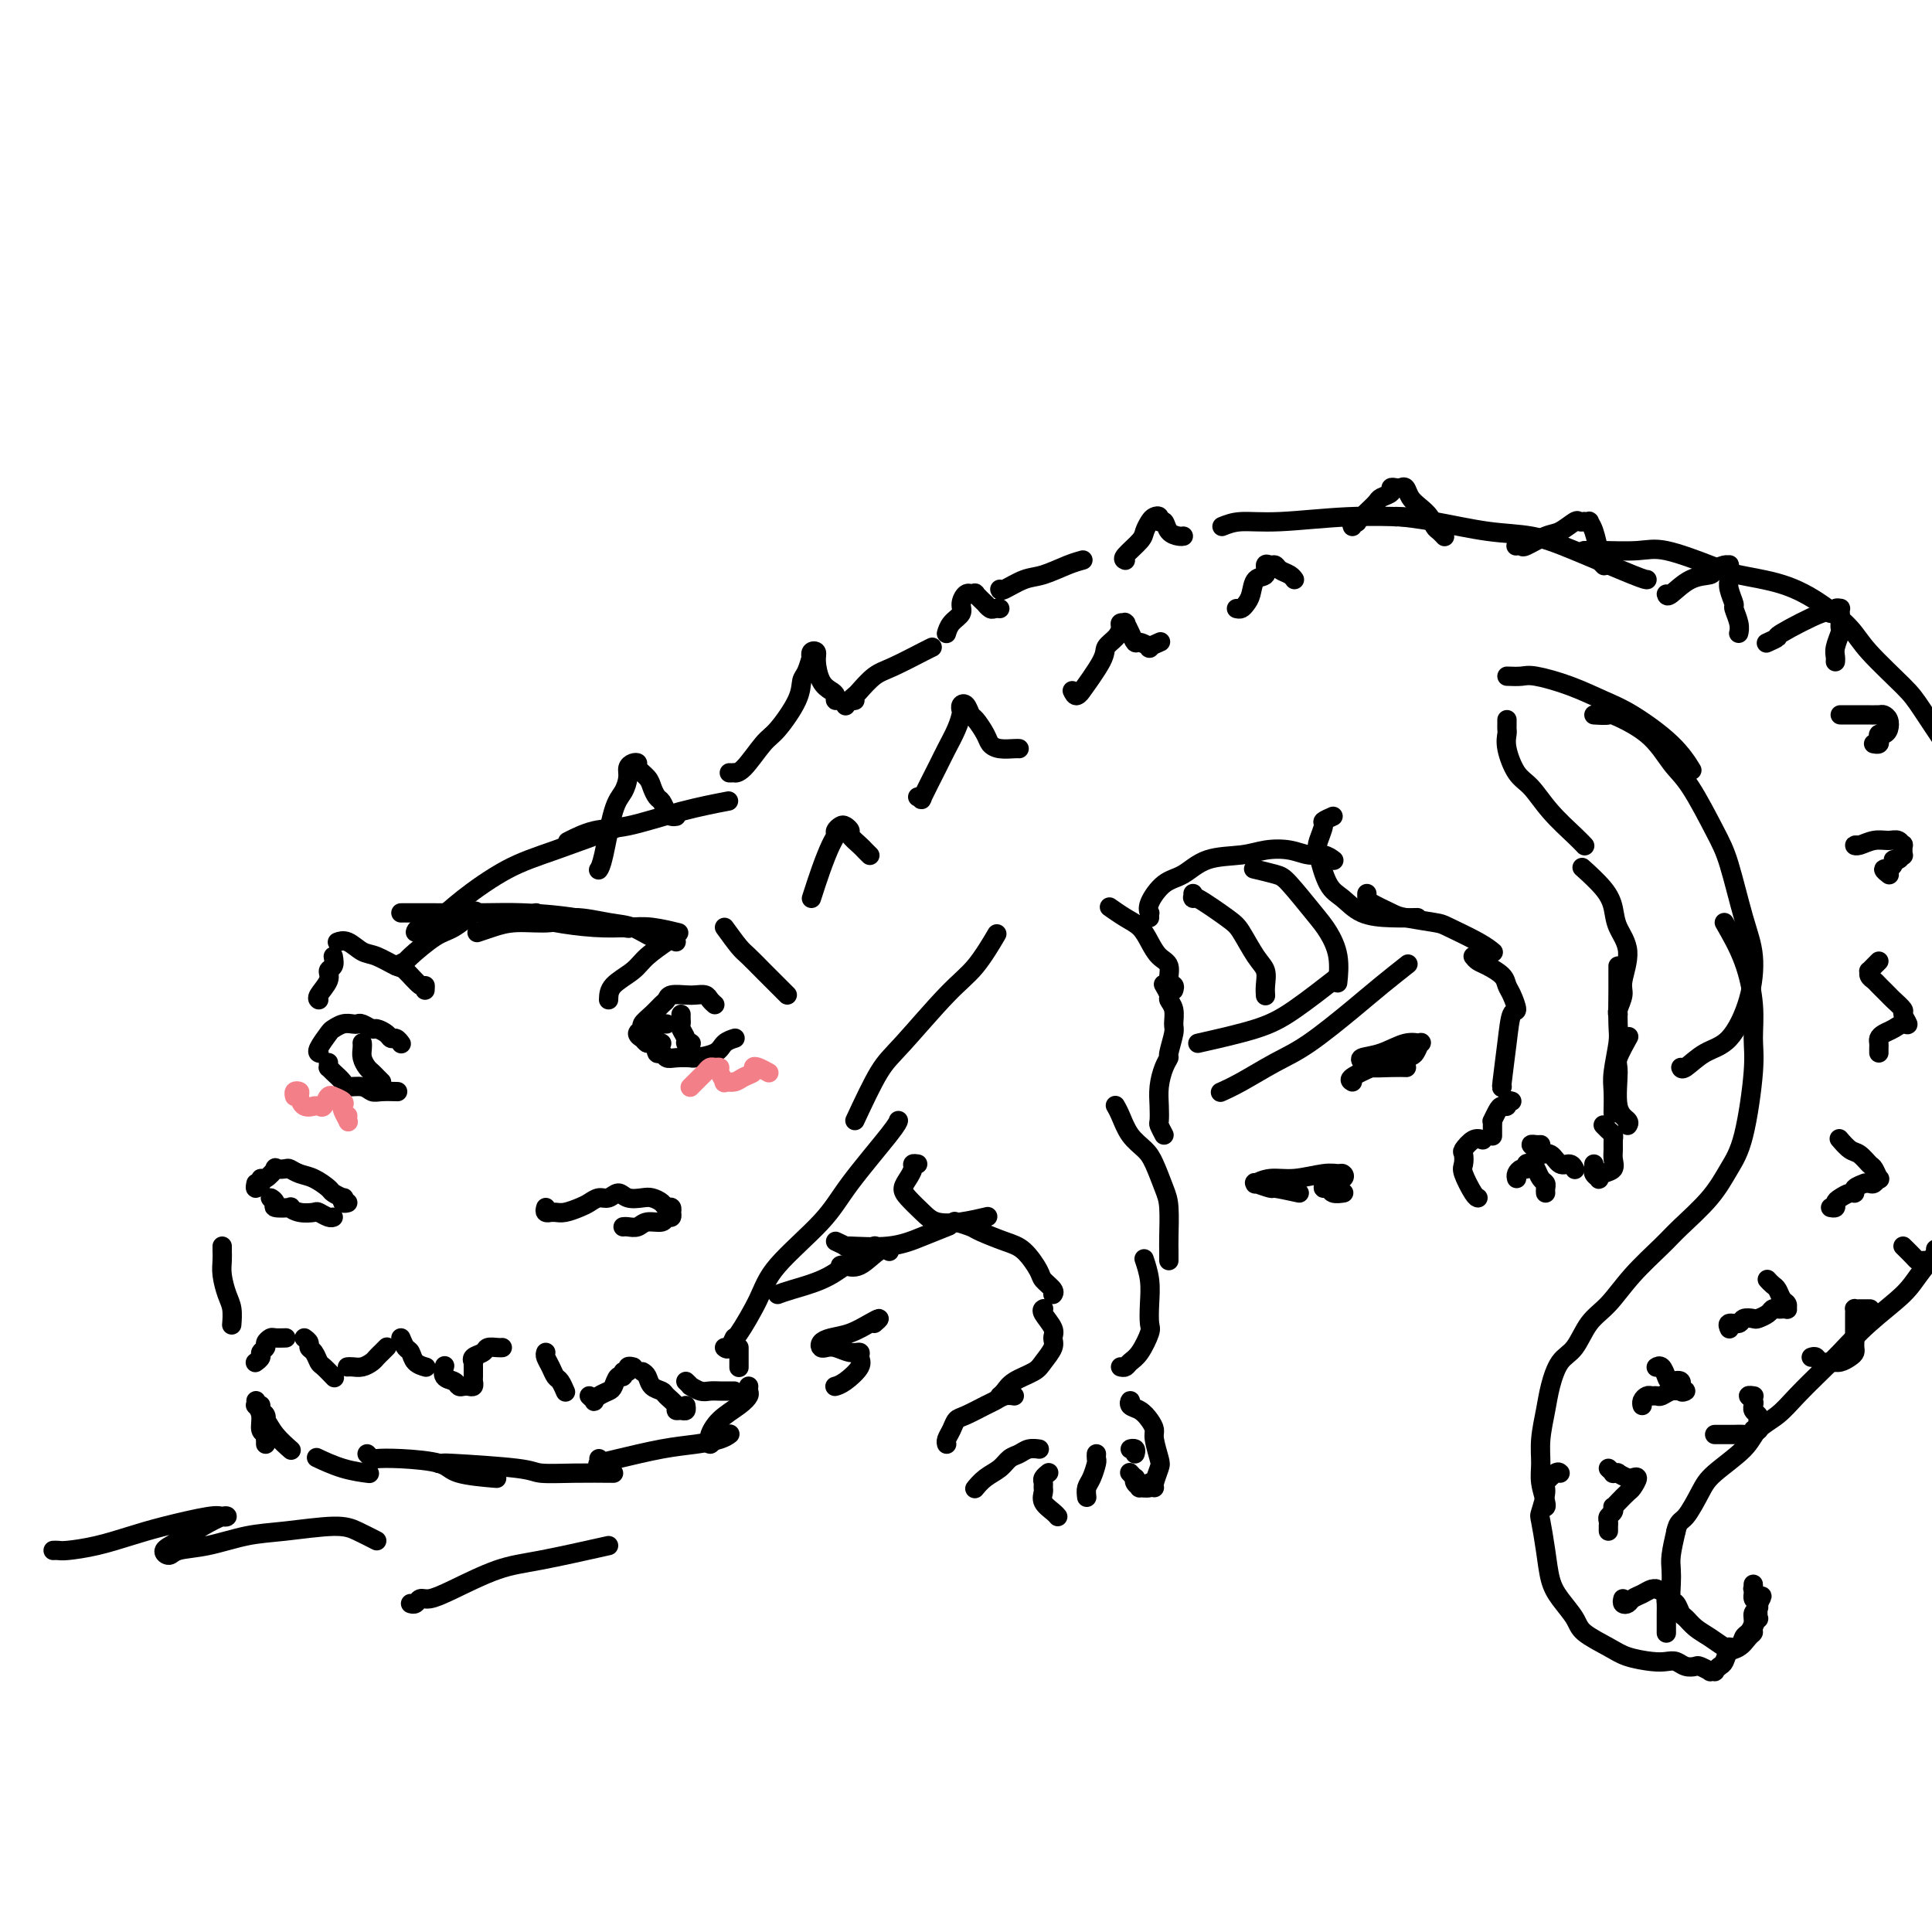 <svg viewBox='0 0 400 400' version='1.1' xmlns='http://www.w3.org/2000/svg' xmlns:xlink='http://www.w3.org/1999/xlink'><g fill='none' stroke='rgb(0,0,0)' stroke-width='4' stroke-linecap='round' stroke-linejoin='round'><path d='M126,207c0.029,-0.995 0.057,-1.990 1,-3c0.943,-1.010 2.799,-2.033 4,-3c1.201,-0.967 1.746,-1.876 3,-3c1.254,-1.124 3.215,-2.464 4,-3c0.785,-0.536 0.392,-0.268 0,0'/><path d='M150,192c1.120,1.543 2.240,3.085 3,4c0.760,0.915 1.160,1.201 2,2c0.840,0.799 2.120,2.109 3,3c0.880,0.891 1.360,1.363 2,2c0.640,0.637 1.442,1.441 2,2c0.558,0.559 0.874,0.874 1,1c0.126,0.126 0.063,0.063 0,0'/><path d='M88,205c0.031,-0.510 0.062,-1.019 0,-1c-0.062,0.019 -0.218,0.567 -1,0c-0.782,-0.567 -2.191,-2.251 -3,-3c-0.809,-0.749 -1.019,-0.565 -2,-1c-0.981,-0.435 -2.732,-1.489 -4,-2c-1.268,-0.511 -2.051,-0.477 -3,-1c-0.949,-0.523 -2.063,-1.602 -3,-2c-0.937,-0.398 -1.696,-0.114 -2,0c-0.304,0.114 -0.152,0.057 0,0'/><path d='M69,198c0.130,0.771 0.259,1.541 0,2c-0.259,0.459 -0.907,0.606 -1,1c-0.093,0.394 0.367,1.034 0,2c-0.367,0.966 -1.562,2.259 -2,3c-0.438,0.741 -0.118,0.930 0,1c0.118,0.070 0.034,0.020 0,0c-0.034,-0.020 -0.017,-0.010 0,0'/><path d='M138,212c-0.407,-0.009 -0.813,-0.017 -1,0c-0.187,0.017 -0.154,0.060 0,0c0.154,-0.060 0.430,-0.224 0,0c-0.430,0.224 -1.564,0.835 -2,1c-0.436,0.165 -0.174,-0.118 0,0c0.174,0.118 0.258,0.635 0,1c-0.258,0.365 -0.859,0.578 -1,1c-0.141,0.422 0.177,1.052 0,1c-0.177,-0.052 -0.848,-0.787 -1,-1c-0.152,-0.213 0.214,0.095 0,0c-0.214,-0.095 -1.007,-0.593 -1,-1c0.007,-0.407 0.814,-0.725 1,-1c0.186,-0.275 -0.250,-0.508 0,-1c0.250,-0.492 1.187,-1.242 2,-2c0.813,-0.758 1.502,-1.523 2,-2c0.498,-0.477 0.806,-0.664 1,-1c0.194,-0.336 0.275,-0.819 1,-1c0.725,-0.181 2.093,-0.059 3,0c0.907,0.059 1.354,0.054 2,0c0.646,-0.054 1.493,-0.159 2,0c0.507,0.159 0.675,0.581 1,1c0.325,0.419 0.807,0.834 1,1c0.193,0.166 0.096,0.083 0,0'/><path d='M137,216c-0.398,-0.235 -0.796,-0.469 -1,0c-0.204,0.469 -0.215,1.642 0,2c0.215,0.358 0.657,-0.100 1,0c0.343,0.100 0.589,0.757 1,1c0.411,0.243 0.988,0.073 2,0c1.012,-0.073 2.461,-0.048 3,0c0.539,0.048 0.169,0.118 1,0c0.831,-0.118 2.864,-0.424 4,-1c1.136,-0.576 1.376,-1.422 2,-2c0.624,-0.578 1.631,-0.887 2,-1c0.369,-0.113 0.099,-0.030 0,0c-0.099,0.030 -0.028,0.009 0,0c0.028,-0.009 0.014,-0.004 0,0'/><path d='M141,210c-0.009,0.326 -0.017,0.651 0,1c0.017,0.349 0.061,0.720 0,1c-0.061,0.280 -0.227,0.468 0,1c0.227,0.532 0.845,1.410 1,2c0.155,0.590 -0.155,0.894 0,1c0.155,0.106 0.773,0.015 1,0c0.227,-0.015 0.061,0.048 0,0c-0.061,-0.048 -0.016,-0.205 0,0c0.016,0.205 0.005,0.773 0,1c-0.005,0.227 -0.002,0.114 0,0'/><path d='M66,218c-0.015,-0.008 -0.030,-0.015 0,0c0.030,0.015 0.105,0.053 0,0c-0.105,-0.053 -0.389,-0.196 0,-1c0.389,-0.804 1.452,-2.268 2,-3c0.548,-0.732 0.579,-0.733 1,-1c0.421,-0.267 1.230,-0.800 2,-1c0.770,-0.200 1.501,-0.069 2,0c0.499,0.069 0.767,0.074 1,0c0.233,-0.074 0.429,-0.226 1,0c0.571,0.226 1.515,0.830 2,1c0.485,0.170 0.512,-0.094 1,0c0.488,0.094 1.437,0.547 2,1c0.563,0.453 0.739,0.906 1,1c0.261,0.094 0.606,-0.171 1,0c0.394,0.171 0.837,0.777 1,1c0.163,0.223 0.047,0.064 0,0c-0.047,-0.064 -0.023,-0.032 0,0'/><path d='M68,220c0.015,0.439 0.030,0.878 0,1c-0.030,0.122 -0.103,-0.073 0,0c0.103,0.073 0.384,0.416 1,1c0.616,0.584 1.567,1.410 2,2c0.433,0.590 0.348,0.943 1,1c0.652,0.057 2.042,-0.181 3,0c0.958,0.181 1.484,0.780 2,1c0.516,0.220 1.024,0.059 2,0c0.976,-0.059 2.422,-0.017 3,0c0.578,0.017 0.289,0.008 0,0'/><path d='M75,216c-0.006,-0.067 -0.013,-0.134 0,0c0.013,0.134 0.045,0.470 0,1c-0.045,0.530 -0.166,1.256 0,2c0.166,0.744 0.619,1.506 1,2c0.381,0.494 0.690,0.720 1,1c0.310,0.280 0.622,0.614 1,1c0.378,0.386 0.822,0.825 1,1c0.178,0.175 0.089,0.088 0,0'/><path d='M53,245c-0.112,0.545 -0.225,1.090 0,1c0.225,-0.090 0.786,-0.816 1,-1c0.214,-0.184 0.080,0.175 0,0c-0.080,-0.175 -0.106,-0.884 0,-1c0.106,-0.116 0.342,0.360 1,0c0.658,-0.360 1.737,-1.557 2,-2c0.263,-0.443 -0.289,-0.131 0,0c0.289,0.131 1.419,0.080 2,0c0.581,-0.080 0.613,-0.191 1,0c0.387,0.191 1.131,0.682 2,1c0.869,0.318 1.865,0.462 3,1c1.135,0.538 2.408,1.468 3,2c0.592,0.532 0.502,0.664 1,1c0.498,0.336 1.584,0.874 2,1c0.416,0.126 0.163,-0.162 0,0c-0.163,0.162 -0.236,0.774 0,1c0.236,0.226 0.782,0.064 1,0c0.218,-0.064 0.109,-0.032 0,0'/><path d='M57,249c-0.561,-0.506 -1.122,-1.012 -1,-1c0.122,0.012 0.927,0.543 1,1c0.073,0.457 -0.586,0.841 0,1c0.586,0.159 2.418,0.094 3,0c0.582,-0.094 -0.086,-0.218 0,0c0.086,0.218 0.927,0.776 2,1c1.073,0.224 2.379,0.112 3,0c0.621,-0.112 0.558,-0.226 1,0c0.442,0.226 1.388,0.792 2,1c0.612,0.208 0.889,0.060 1,0c0.111,-0.060 0.055,-0.030 0,0'/><path d='M113,250c-0.119,0.423 -0.237,0.846 0,1c0.237,0.154 0.830,0.038 1,0c0.170,-0.038 -0.082,0.001 0,0c0.082,-0.001 0.497,-0.043 1,0c0.503,0.043 1.093,0.170 2,0c0.907,-0.170 2.130,-0.639 3,-1c0.870,-0.361 1.387,-0.615 2,-1c0.613,-0.385 1.323,-0.902 2,-1c0.677,-0.098 1.322,0.222 2,0c0.678,-0.222 1.390,-0.985 2,-1c0.610,-0.015 1.119,0.718 2,1c0.881,0.282 2.135,0.113 3,0c0.865,-0.113 1.342,-0.170 2,0c0.658,0.170 1.497,0.566 2,1c0.503,0.434 0.672,0.905 1,1c0.328,0.095 0.817,-0.186 1,0c0.183,0.186 0.062,0.838 0,1c-0.062,0.162 -0.065,-0.168 0,0c0.065,0.168 0.197,0.833 0,1c-0.197,0.167 -0.725,-0.166 -1,0c-0.275,0.166 -0.298,0.829 -1,1c-0.702,0.171 -2.083,-0.150 -3,0c-0.917,0.150 -1.369,0.772 -2,1c-0.631,0.228 -1.439,0.061 -2,0c-0.561,-0.061 -0.875,-0.018 -1,0c-0.125,0.018 -0.063,0.009 0,0'/><path d='M46,258c-0.006,0.259 -0.012,0.519 0,1c0.012,0.481 0.042,1.184 0,2c-0.042,0.816 -0.155,1.746 0,3c0.155,1.254 0.578,2.831 1,4c0.422,1.169 0.844,1.930 1,3c0.156,1.070 0.044,2.449 0,3c-0.044,0.551 -0.022,0.276 0,0'/><path d='M53,282c-0.122,0.089 -0.244,0.179 0,0c0.244,-0.179 0.853,-0.626 1,-1c0.147,-0.374 -0.169,-0.675 0,-1c0.169,-0.325 0.823,-0.676 1,-1c0.177,-0.324 -0.124,-0.623 0,-1c0.124,-0.377 0.674,-0.833 1,-1c0.326,-0.167 0.428,-0.045 1,0c0.572,0.045 1.616,0.012 2,0c0.384,-0.012 0.110,-0.003 0,0c-0.110,0.003 -0.055,0.002 0,0'/><path d='M63,277c0.446,0.325 0.892,0.649 1,1c0.108,0.351 -0.121,0.728 0,1c0.121,0.272 0.593,0.437 1,1c0.407,0.563 0.748,1.522 1,2c0.252,0.478 0.414,0.475 1,1c0.586,0.525 1.596,1.579 2,2c0.404,0.421 0.202,0.211 0,0'/><path d='M72,283c-0.067,0.007 -0.135,0.013 0,0c0.135,-0.013 0.471,-0.046 1,0c0.529,0.046 1.251,0.171 2,0c0.749,-0.171 1.525,-0.638 2,-1c0.475,-0.362 0.649,-0.619 1,-1c0.351,-0.381 0.879,-0.887 1,-1c0.121,-0.113 -0.163,0.165 0,0c0.163,-0.165 0.775,-0.775 1,-1c0.225,-0.225 0.064,-0.064 0,0c-0.064,0.064 -0.032,0.032 0,0'/><path d='M83,277c0.324,0.785 0.648,1.569 1,2c0.352,0.431 0.734,0.507 1,1c0.266,0.493 0.418,1.402 1,2c0.582,0.598 1.595,0.885 2,1c0.405,0.115 0.203,0.057 0,0'/><path d='M92,283c0.054,-0.204 0.109,-0.408 0,0c-0.109,0.408 -0.380,1.430 0,2c0.380,0.570 1.412,0.690 2,1c0.588,0.310 0.732,0.812 1,1c0.268,0.188 0.660,0.062 1,0c0.340,-0.062 0.627,-0.062 1,0c0.373,0.062 0.832,0.184 1,0c0.168,-0.184 0.046,-0.676 0,-1c-0.046,-0.324 -0.014,-0.482 0,-1c0.014,-0.518 0.011,-1.395 0,-2c-0.011,-0.605 -0.029,-0.936 0,-1c0.029,-0.064 0.105,0.141 0,0c-0.105,-0.141 -0.392,-0.626 0,-1c0.392,-0.374 1.464,-0.636 2,-1c0.536,-0.364 0.535,-0.830 1,-1c0.465,-0.170 1.394,-0.046 2,0c0.606,0.046 0.887,0.013 1,0c0.113,-0.013 0.056,-0.007 0,0'/><path d='M113,280c-0.089,0.253 -0.178,0.506 0,1c0.178,0.494 0.622,1.229 1,2c0.378,0.771 0.690,1.580 1,2c0.310,0.420 0.619,0.453 1,1c0.381,0.547 0.833,1.609 1,2c0.167,0.391 0.048,0.112 0,0c-0.048,-0.112 -0.024,-0.056 0,0'/><path d='M122,289c0.438,0.399 0.877,0.799 1,1c0.123,0.201 -0.069,0.204 0,0c0.069,-0.204 0.401,-0.614 1,-1c0.599,-0.386 1.466,-0.749 2,-1c0.534,-0.251 0.736,-0.392 1,-1c0.264,-0.608 0.592,-1.683 1,-2c0.408,-0.317 0.898,0.125 1,0c0.102,-0.125 -0.183,-0.818 0,-1c0.183,-0.182 0.832,0.147 1,0c0.168,-0.147 -0.147,-0.770 0,-1c0.147,-0.230 0.756,-0.066 1,0c0.244,0.066 0.122,0.033 0,0'/><path d='M133,284c0.366,0.222 0.733,0.444 1,1c0.267,0.556 0.435,1.445 1,2c0.565,0.555 1.527,0.775 2,1c0.473,0.225 0.456,0.453 1,1c0.544,0.547 1.648,1.411 2,2c0.352,0.589 -0.049,0.904 0,1c0.049,0.096 0.549,-0.026 1,0c0.451,0.026 0.852,0.199 1,0c0.148,-0.199 0.042,-0.771 0,-1c-0.042,-0.229 -0.021,-0.114 0,0'/><path d='M142,286c0.470,0.453 0.941,0.906 1,1c0.059,0.094 -0.293,-0.171 0,0c0.293,0.171 1.231,0.778 2,1c0.769,0.222 1.369,0.060 2,0c0.631,-0.060 1.293,-0.016 2,0c0.707,0.016 1.460,0.004 2,0c0.540,-0.004 0.869,-0.001 1,0c0.131,0.001 0.066,0.001 0,0'/><path d='M153,283c0.000,-0.034 0.000,-0.068 0,0c0.000,0.068 0.000,0.239 0,0c0.000,-0.239 0.000,-0.887 0,-1c-0.000,-0.113 0.000,0.310 0,0c0.000,-0.310 0.000,-1.353 0,-2c0.000,-0.647 0.000,-0.899 0,-1c0.000,-0.101 0.000,-0.050 0,0'/><path d='M150,279c0.311,0.242 0.623,0.484 1,0c0.377,-0.484 0.821,-1.695 1,-2c0.179,-0.305 0.094,0.297 1,-1c0.906,-1.297 2.803,-4.494 4,-7c1.197,-2.506 1.694,-4.321 4,-7c2.306,-2.679 6.422,-6.221 9,-9c2.578,-2.779 3.619,-4.797 6,-8c2.381,-3.203 6.103,-7.593 8,-10c1.897,-2.407 1.971,-2.831 2,-3c0.029,-0.169 0.015,-0.085 0,0'/><path d='M177,232c1.780,-3.815 3.560,-7.629 5,-10c1.440,-2.371 2.541,-3.298 5,-6c2.459,-2.702 6.278,-7.178 9,-10c2.722,-2.822 4.348,-3.991 6,-6c1.652,-2.009 3.329,-4.860 4,-6c0.671,-1.140 0.335,-0.570 0,0'/><path d='M82,200c0.860,-0.421 1.720,-0.842 2,-1c0.280,-0.158 -0.019,-0.053 1,-1c1.019,-0.947 3.356,-2.944 5,-4c1.644,-1.056 2.597,-1.169 4,-2c1.403,-0.831 3.258,-2.380 4,-3c0.742,-0.620 0.371,-0.310 0,0'/><path d='M86,193c0.064,-0.275 0.127,-0.550 1,-1c0.873,-0.450 2.554,-1.074 4,-2c1.446,-0.926 2.655,-2.154 5,-4c2.345,-1.846 5.824,-4.309 9,-6c3.176,-1.691 6.047,-2.609 10,-4c3.953,-1.391 8.986,-3.255 11,-4c2.014,-0.745 1.007,-0.373 0,0'/><path d='M118,174c-0.424,0.216 -0.848,0.432 0,0c0.848,-0.432 2.968,-1.514 5,-2c2.032,-0.486 3.978,-0.378 7,-1c3.022,-0.622 7.121,-1.975 11,-3c3.879,-1.025 7.537,-1.721 9,-2c1.463,-0.279 0.732,-0.139 0,0'/><path d='M83,189c0.679,0.001 1.359,0.002 2,0c0.641,-0.002 1.245,-0.007 4,0c2.755,0.007 7.663,0.026 11,0c3.337,-0.026 5.104,-0.098 8,0c2.896,0.098 6.921,0.367 11,1c4.079,0.633 8.214,1.632 10,2c1.786,0.368 1.225,0.105 1,0c-0.225,-0.105 -0.112,-0.053 0,0'/><path d='M111,189c0.277,0.339 0.554,0.678 1,1c0.446,0.322 1.063,0.626 3,1c1.937,0.374 5.196,0.819 8,1c2.804,0.181 5.154,0.100 7,0c1.846,-0.100 3.189,-0.219 5,0c1.811,0.219 4.089,0.777 5,1c0.911,0.223 0.456,0.112 0,0'/><path d='M140,195c-1.135,-0.478 -2.271,-0.956 -3,-1c-0.729,-0.044 -1.052,0.346 -2,0c-0.948,-0.346 -2.521,-1.428 -4,-2c-1.479,-0.572 -2.864,-0.634 -5,-1c-2.136,-0.366 -5.025,-1.037 -7,-1c-1.975,0.037 -3.038,0.781 -5,1c-1.962,0.219 -4.825,-0.086 -7,0c-2.175,0.086 -3.663,0.561 -5,1c-1.337,0.439 -2.525,0.840 -3,1c-0.475,0.160 -0.238,0.080 0,0'/><path d='M53,290c0.033,0.460 0.065,0.921 0,1c-0.065,0.079 -0.228,-0.223 0,0c0.228,0.223 0.846,0.973 1,2c0.154,1.027 -0.155,2.332 0,3c0.155,0.668 0.774,0.698 1,1c0.226,0.302 0.061,0.877 0,1c-0.061,0.123 -0.017,-0.207 0,0c0.017,0.207 0.005,0.952 0,1c-0.005,0.048 -0.005,-0.602 0,-1c0.005,-0.398 0.016,-0.543 0,-1c-0.016,-0.457 -0.057,-1.226 0,-2c0.057,-0.774 0.214,-1.555 0,-2c-0.214,-0.445 -0.799,-0.556 -1,-1c-0.201,-0.444 -0.018,-1.222 0,-1c0.018,0.222 -0.128,1.443 0,2c0.128,0.557 0.532,0.450 1,1c0.468,0.550 1.002,1.756 2,3c0.998,1.244 2.461,2.527 3,3c0.539,0.473 0.154,0.135 0,0c-0.154,-0.135 -0.077,-0.068 0,0'/><path d='M66,302c-0.417,-0.196 -0.833,-0.393 0,0c0.833,0.393 2.917,1.375 5,2c2.083,0.625 4.167,0.893 5,1c0.833,0.107 0.417,0.054 0,0'/><path d='M76,301c0.401,0.418 0.802,0.837 1,1c0.198,0.163 0.195,0.072 1,0c0.805,-0.072 2.420,-0.124 5,0c2.580,0.124 6.124,0.425 8,1c1.876,0.575 2.082,1.424 4,2c1.918,0.576 5.548,0.879 7,1c1.452,0.121 0.726,0.061 0,0'/><path d='M91,303c-0.150,-0.006 -0.301,-0.012 0,0c0.301,0.012 1.053,0.042 1,0c-0.053,-0.042 -0.910,-0.155 2,0c2.910,0.155 9.589,0.577 13,1c3.411,0.423 3.555,0.845 5,1c1.445,0.155 4.191,0.041 7,0c2.809,-0.041 5.679,-0.011 7,0c1.321,0.011 1.092,0.003 1,0c-0.092,-0.003 -0.046,-0.002 0,0'/><path d='M124,302c0.061,0.407 0.122,0.814 0,1c-0.122,0.186 -0.426,0.152 0,0c0.426,-0.152 1.582,-0.423 4,-1c2.418,-0.577 6.098,-1.461 9,-2c2.902,-0.539 5.025,-0.732 7,-1c1.975,-0.268 3.801,-0.611 5,-1c1.199,-0.389 1.771,-0.826 2,-1c0.229,-0.174 0.114,-0.087 0,0'/><path d='M148,298c-0.431,0.524 -0.863,1.049 -1,1c-0.137,-0.049 0.020,-0.671 0,-1c-0.020,-0.329 -0.215,-0.364 0,-1c0.215,-0.636 0.842,-1.873 2,-3c1.158,-1.127 2.846,-2.145 4,-3c1.154,-0.855 1.773,-1.549 2,-2c0.227,-0.451 0.061,-0.660 0,-1c-0.061,-0.340 -0.017,-0.811 0,-1c0.017,-0.189 0.009,-0.094 0,0'/><path d='M168,186c0.651,-2.024 1.302,-4.049 2,-6c0.698,-1.951 1.444,-3.830 2,-5c0.556,-1.170 0.924,-1.631 1,-2c0.076,-0.369 -0.139,-0.647 0,-1c0.139,-0.353 0.633,-0.781 1,-1c0.367,-0.219 0.609,-0.228 1,0c0.391,0.228 0.932,0.692 1,1c0.068,0.308 -0.335,0.461 0,1c0.335,0.539 1.409,1.464 2,2c0.591,0.536 0.697,0.683 1,1c0.303,0.317 0.801,0.805 1,1c0.199,0.195 0.100,0.098 0,0'/><path d='M124,180c-0.067,0.094 -0.133,0.187 0,0c0.133,-0.187 0.466,-0.656 1,-3c0.534,-2.344 1.270,-6.565 2,-9c0.730,-2.435 1.454,-3.084 2,-4c0.546,-0.916 0.915,-2.100 1,-3c0.085,-0.900 -0.114,-1.517 0,-2c0.114,-0.483 0.541,-0.831 1,-1c0.459,-0.169 0.949,-0.157 1,0c0.051,0.157 -0.337,0.461 0,1c0.337,0.539 1.400,1.314 2,2c0.600,0.686 0.738,1.284 1,2c0.262,0.716 0.648,1.551 1,2c0.352,0.449 0.669,0.513 1,1c0.331,0.487 0.676,1.399 1,2c0.324,0.601 0.626,0.893 1,1c0.374,0.107 0.821,0.031 1,0c0.179,-0.031 0.089,-0.015 0,0'/><path d='M151,160c0.455,0.007 0.910,0.013 1,0c0.090,-0.013 -0.186,-0.047 0,0c0.186,0.047 0.834,0.174 2,-1c1.166,-1.174 2.851,-3.650 4,-5c1.149,-1.350 1.762,-1.575 3,-3c1.238,-1.425 3.103,-4.052 4,-6c0.897,-1.948 0.828,-3.219 1,-4c0.172,-0.781 0.586,-1.072 1,-2c0.414,-0.928 0.828,-2.493 1,-3c0.172,-0.507 0.101,0.046 0,0c-0.101,-0.046 -0.231,-0.689 0,-1c0.231,-0.311 0.822,-0.291 1,0c0.178,0.291 -0.058,0.853 0,2c0.058,1.147 0.411,2.881 1,4c0.589,1.119 1.415,1.624 2,2c0.585,0.376 0.927,0.623 1,1c0.073,0.377 -0.125,0.885 0,1c0.125,0.115 0.572,-0.161 1,0c0.428,0.161 0.837,0.760 1,1c0.163,0.240 0.082,0.120 0,0'/><path d='M190,165c0.501,-0.157 1.002,-0.313 1,0c-0.002,0.313 -0.508,1.096 0,0c0.508,-1.096 2.031,-4.072 3,-6c0.969,-1.928 1.383,-2.807 2,-4c0.617,-1.193 1.436,-2.700 2,-4c0.564,-1.300 0.872,-2.394 1,-3c0.128,-0.606 0.075,-0.725 0,-1c-0.075,-0.275 -0.171,-0.705 0,-1c0.171,-0.295 0.609,-0.454 1,0c0.391,0.454 0.737,1.523 1,2c0.263,0.477 0.445,0.362 1,1c0.555,0.638 1.483,2.027 2,3c0.517,0.973 0.622,1.529 1,2c0.378,0.471 1.029,0.858 2,1c0.971,0.142 2.261,0.038 3,0c0.739,-0.038 0.925,-0.011 1,0c0.075,0.011 0.037,0.005 0,0'/><path d='M222,143c0.278,0.579 0.556,1.158 1,1c0.444,-0.158 1.054,-1.053 1,-1c-0.054,0.053 -0.771,1.055 0,0c0.771,-1.055 3.029,-4.167 4,-6c0.971,-1.833 0.656,-2.386 1,-3c0.344,-0.614 1.346,-1.288 2,-2c0.654,-0.712 0.959,-1.460 1,-2c0.041,-0.540 -0.182,-0.871 0,-1c0.182,-0.129 0.770,-0.055 1,0c0.230,0.055 0.102,0.091 0,0c-0.102,-0.091 -0.177,-0.308 0,0c0.177,0.308 0.606,1.141 1,2c0.394,0.859 0.754,1.743 1,2c0.246,0.257 0.378,-0.113 1,0c0.622,0.113 1.734,0.711 2,1c0.266,0.289 -0.313,0.270 0,0c0.313,-0.270 1.518,-0.791 2,-1c0.482,-0.209 0.241,-0.104 0,0'/><path d='M196,131c0.014,-0.048 0.027,-0.095 0,0c-0.027,0.095 -0.096,0.333 0,0c0.096,-0.333 0.355,-1.238 1,-2c0.645,-0.762 1.674,-1.381 2,-2c0.326,-0.619 -0.052,-1.237 0,-2c0.052,-0.763 0.534,-1.671 1,-2c0.466,-0.329 0.917,-0.080 1,0c0.083,0.080 -0.203,-0.008 0,0c0.203,0.008 0.895,0.111 1,0c0.105,-0.111 -0.375,-0.436 0,0c0.375,0.436 1.607,1.634 2,2c0.393,0.366 -0.052,-0.098 0,0c0.052,0.098 0.602,0.758 1,1c0.398,0.242 0.646,0.065 1,0c0.354,-0.065 0.816,-0.019 1,0c0.184,0.019 0.092,0.009 0,0'/><path d='M233,116c-0.316,-0.129 -0.632,-0.259 0,-1c0.632,-0.741 2.212,-2.095 3,-3c0.788,-0.905 0.785,-1.363 1,-2c0.215,-0.637 0.649,-1.455 1,-2c0.351,-0.545 0.618,-0.819 1,-1c0.382,-0.181 0.879,-0.269 1,0c0.121,0.269 -0.136,0.895 0,1c0.136,0.105 0.663,-0.312 1,0c0.337,0.312 0.482,1.351 1,2c0.518,0.649 1.407,0.906 2,1c0.593,0.094 0.890,0.025 1,0c0.110,-0.025 0.031,-0.007 0,0c-0.031,0.007 -0.016,0.004 0,0'/><path d='M256,126c0.336,0.076 0.672,0.152 1,0c0.328,-0.152 0.647,-0.532 1,-1c0.353,-0.468 0.738,-1.025 1,-2c0.262,-0.975 0.399,-2.367 1,-3c0.601,-0.633 1.666,-0.506 2,-1c0.334,-0.494 -0.062,-1.608 0,-2c0.062,-0.392 0.581,-0.063 1,0c0.419,0.063 0.739,-0.141 1,0c0.261,0.141 0.462,0.625 1,1c0.538,0.375 1.414,0.639 2,1c0.586,0.361 0.882,0.817 1,1c0.118,0.183 0.059,0.091 0,0'/><path d='M190,241c-0.444,-0.066 -0.888,-0.132 -1,0c-0.112,0.132 0.109,0.461 0,1c-0.109,0.539 -0.547,1.286 -1,2c-0.453,0.714 -0.920,1.394 -1,2c-0.080,0.606 0.228,1.140 1,2c0.772,0.860 2.008,2.048 3,3c0.992,0.952 1.740,1.667 3,2c1.260,0.333 3.032,0.282 5,0c1.968,-0.282 4.134,-0.795 5,-1c0.866,-0.205 0.433,-0.103 0,0'/><path d='M198,253c-0.313,-0.097 -0.625,-0.194 0,0c0.625,0.194 2.189,0.678 3,1c0.811,0.322 0.870,0.481 2,1c1.130,0.519 3.329,1.400 5,2c1.671,0.600 2.812,0.921 4,2c1.188,1.079 2.423,2.916 3,4c0.577,1.084 0.495,1.414 1,2c0.505,0.586 1.598,1.427 2,2c0.402,0.573 0.115,0.878 0,1c-0.115,0.122 -0.057,0.061 0,0'/><path d='M216,271c0.062,-0.036 0.123,-0.071 0,0c-0.123,0.071 -0.432,0.249 0,1c0.432,0.751 1.604,2.074 2,3c0.396,0.926 0.016,1.455 0,2c-0.016,0.545 0.333,1.105 0,2c-0.333,0.895 -1.347,2.124 -2,3c-0.653,0.876 -0.946,1.398 -2,2c-1.054,0.602 -2.870,1.285 -4,2c-1.130,0.715 -1.573,1.462 -2,2c-0.427,0.538 -0.836,0.868 -1,1c-0.164,0.132 -0.082,0.066 0,0'/><path d='M210,289c-0.651,-0.098 -1.302,-0.196 -2,0c-0.698,0.196 -1.444,0.685 -2,1c-0.556,0.315 -0.923,0.455 -2,1c-1.077,0.545 -2.863,1.495 -4,2c-1.137,0.505 -1.625,0.566 -2,1c-0.375,0.434 -0.637,1.240 -1,2c-0.363,0.760 -0.829,1.474 -1,2c-0.171,0.526 -0.049,0.865 0,1c0.049,0.135 0.024,0.068 0,0'/><path d='M202,308c-0.148,0.180 -0.296,0.361 0,0c0.296,-0.361 1.038,-1.263 2,-2c0.962,-0.737 2.146,-1.308 3,-2c0.854,-0.692 1.378,-1.506 2,-2c0.622,-0.494 1.342,-0.669 2,-1c0.658,-0.331 1.254,-0.820 2,-1c0.746,-0.180 1.642,-0.051 2,0c0.358,0.051 0.179,0.026 0,0'/><path d='M217,305c0.114,-0.090 0.227,-0.180 0,0c-0.227,0.180 -0.795,0.628 -1,1c-0.205,0.372 -0.048,0.666 0,1c0.048,0.334 -0.011,0.706 0,1c0.011,0.294 0.094,0.510 0,1c-0.094,0.490 -0.365,1.255 0,2c0.365,0.745 1.368,1.470 2,2c0.632,0.530 0.895,0.866 1,1c0.105,0.134 0.053,0.067 0,0'/><path d='M225,310c-0.083,-0.704 -0.166,-1.408 0,-2c0.166,-0.592 0.580,-1.073 1,-2c0.420,-0.927 0.844,-2.300 1,-3c0.156,-0.700 0.042,-0.727 0,-1c-0.042,-0.273 -0.012,-0.792 0,-1c0.012,-0.208 0.006,-0.104 0,0'/><path d='M235,300c-0.536,0.030 -1.071,0.060 -1,0c0.071,-0.060 0.750,-0.208 1,0c0.250,0.208 0.071,0.774 0,1c-0.071,0.226 -0.036,0.113 0,0'/><path d='M234,291c0.047,-0.518 0.094,-1.036 0,-1c-0.094,0.036 -0.327,0.626 0,1c0.327,0.374 1.216,0.531 2,1c0.784,0.469 1.465,1.251 2,2c0.535,0.749 0.924,1.465 1,2c0.076,0.535 -0.162,0.890 0,2c0.162,1.110 0.723,2.977 1,4c0.277,1.023 0.270,1.202 0,2c-0.270,0.798 -0.804,2.215 -1,3c-0.196,0.785 -0.056,0.939 0,1c0.056,0.061 0.028,0.031 0,0'/><path d='M238,307c0.234,0.428 0.469,0.857 0,1c-0.469,0.143 -1.641,0.001 -2,0c-0.359,-0.001 0.096,0.140 0,0c-0.096,-0.140 -0.744,-0.560 -1,-1c-0.256,-0.440 -0.120,-0.902 0,-1c0.120,-0.098 0.225,0.166 0,0c-0.225,-0.166 -0.778,-0.762 -1,-1c-0.222,-0.238 -0.111,-0.119 0,0'/><path d='M232,283c0.354,0.082 0.708,0.165 1,0c0.292,-0.165 0.523,-0.577 1,-1c0.477,-0.423 1.201,-0.856 2,-2c0.799,-1.144 1.675,-2.997 2,-4c0.325,-1.003 0.101,-1.155 0,-2c-0.101,-0.845 -0.079,-2.381 0,-4c0.079,-1.619 0.213,-3.320 0,-5c-0.213,-1.680 -0.775,-3.337 -1,-4c-0.225,-0.663 -0.112,-0.331 0,0'/><path d='M242,261c0.005,-0.665 0.009,-1.329 0,-2c-0.009,-0.671 -0.032,-1.348 0,-3c0.032,-1.652 0.118,-4.279 0,-6c-0.118,-1.721 -0.441,-2.537 -1,-4c-0.559,-1.463 -1.355,-3.573 -2,-5c-0.645,-1.427 -1.140,-2.173 -2,-3c-0.860,-0.827 -2.086,-1.737 -3,-3c-0.914,-1.263 -1.515,-2.878 -2,-4c-0.485,-1.122 -0.853,-1.749 -1,-2c-0.147,-0.251 -0.074,-0.125 0,0'/><path d='M241,235c-0.421,-0.798 -0.842,-1.596 -1,-2c-0.158,-0.404 -0.052,-0.413 0,-1c0.052,-0.587 0.051,-1.751 0,-3c-0.051,-1.249 -0.154,-2.583 0,-4c0.154,-1.417 0.563,-2.917 1,-4c0.437,-1.083 0.903,-1.750 1,-2c0.097,-0.250 -0.174,-0.084 0,-1c0.174,-0.916 0.794,-2.912 1,-4c0.206,-1.088 -0.001,-1.266 0,-2c0.001,-0.734 0.211,-2.025 0,-3c-0.211,-0.975 -0.841,-1.634 -1,-2c-0.159,-0.366 0.153,-0.438 0,-1c-0.153,-0.562 -0.772,-1.613 -1,-2c-0.228,-0.387 -0.065,-0.111 0,0c0.065,0.111 0.033,0.055 0,0'/><path d='M243,205c0.126,-0.389 0.252,-0.778 0,-1c-0.252,-0.222 -0.882,-0.276 -1,-1c-0.118,-0.724 0.275,-2.119 0,-3c-0.275,-0.881 -1.220,-1.249 -2,-2c-0.780,-0.751 -1.397,-1.886 -2,-3c-0.603,-1.114 -1.193,-2.206 -2,-3c-0.807,-0.794 -1.833,-1.291 -3,-2c-1.167,-0.709 -2.476,-1.631 -3,-2c-0.524,-0.369 -0.262,-0.184 0,0'/><path d='M173,257c0.929,0.435 1.857,0.869 2,1c0.143,0.131 -0.500,-0.042 1,0c1.500,0.042 5.144,0.300 8,0c2.856,-0.300 4.923,-1.158 7,-2c2.077,-0.842 4.165,-1.669 5,-2c0.835,-0.331 0.418,-0.165 0,0'/><path d='M174,262c0.188,-0.091 0.376,-0.182 1,0c0.624,0.182 1.683,0.636 3,0c1.317,-0.636 2.893,-2.364 4,-3c1.107,-0.636 1.745,-0.182 2,0c0.255,0.182 0.128,0.091 0,0'/><path d='M161,268c0.712,-0.265 1.424,-0.530 3,-1c1.576,-0.470 4.016,-1.145 6,-2c1.984,-0.855 3.511,-1.889 5,-3c1.489,-1.111 2.939,-2.299 4,-3c1.061,-0.701 1.732,-0.915 2,-1c0.268,-0.085 0.134,-0.043 0,0'/><path d='M177,145c-0.524,0.105 -1.049,0.209 -1,0c0.049,-0.209 0.671,-0.732 1,-1c0.329,-0.268 0.365,-0.282 1,-1c0.635,-0.718 1.869,-2.140 3,-3c1.131,-0.860 2.159,-1.158 4,-2c1.841,-0.842 4.496,-2.227 6,-3c1.504,-0.773 1.858,-0.935 2,-1c0.142,-0.065 0.071,-0.032 0,0'/><path d='M207,122c0.057,0.210 0.114,0.421 1,0c0.886,-0.421 2.602,-1.472 4,-2c1.398,-0.528 2.478,-0.533 4,-1c1.522,-0.467 3.487,-1.395 5,-2c1.513,-0.605 2.575,-0.887 3,-1c0.425,-0.113 0.212,-0.056 0,0'/><path d='M253,109c1.121,-0.453 2.242,-0.906 4,-1c1.758,-0.094 4.152,0.171 8,0c3.848,-0.171 9.152,-0.777 14,-1c4.848,-0.223 9.242,-0.064 11,0c1.758,0.064 0.879,0.032 0,0'/><path d='M276,169c-0.873,0.388 -1.745,0.776 -2,1c-0.255,0.224 0.108,0.285 0,1c-0.108,0.715 -0.688,2.083 -1,3c-0.312,0.917 -0.357,1.384 0,3c0.357,1.616 1.116,4.380 2,6c0.884,1.620 1.894,2.094 3,3c1.106,0.906 2.307,2.243 4,3c1.693,0.757 3.879,0.935 6,1c2.121,0.065 4.177,0.019 5,0c0.823,-0.019 0.411,-0.009 0,0'/><path d='M283,185c-0.004,0.364 -0.008,0.728 0,1c0.008,0.272 0.029,0.452 1,1c0.971,0.548 2.893,1.462 4,2c1.107,0.538 1.400,0.698 3,1c1.600,0.302 4.506,0.747 6,1c1.494,0.253 1.576,0.315 3,1c1.424,0.685 4.191,1.992 6,3c1.809,1.008 2.660,1.717 3,2c0.340,0.283 0.170,0.142 0,0'/><path d='M305,198c0.281,0.356 0.561,0.713 1,1c0.439,0.287 1.036,0.505 2,1c0.964,0.495 2.294,1.267 3,2c0.706,0.733 0.789,1.427 1,2c0.211,0.573 0.550,1.027 1,2c0.450,0.973 1.010,2.467 1,3c-0.010,0.533 -0.591,0.104 -1,1c-0.409,0.896 -0.646,3.116 -1,6c-0.354,2.884 -0.826,6.430 -1,8c-0.174,1.570 -0.050,1.163 0,1c0.050,-0.163 0.025,-0.081 0,0'/><path d='M313,228c-0.447,-0.117 -0.894,-0.234 -1,0c-0.106,0.234 0.129,0.819 0,1c-0.129,0.181 -0.623,-0.041 -1,0c-0.377,0.041 -0.637,0.344 -1,1c-0.363,0.656 -0.829,1.665 -1,2c-0.171,0.335 -0.046,-0.003 0,0c0.046,0.003 0.012,0.347 0,1c-0.012,0.653 -0.004,1.615 0,2c0.004,0.385 0.002,0.192 0,0'/><path d='M307,236c-0.620,-0.210 -1.240,-0.420 -2,0c-0.760,0.420 -1.661,1.472 -2,2c-0.339,0.528 -0.115,0.534 0,1c0.115,0.466 0.122,1.393 0,2c-0.122,0.607 -0.373,0.895 0,2c0.373,1.105 1.370,3.028 2,4c0.630,0.972 0.894,0.992 1,1c0.106,0.008 0.053,0.004 0,0'/><path d='M314,244c-0.081,-0.302 -0.162,-0.603 0,-1c0.162,-0.397 0.568,-0.889 1,-1c0.432,-0.111 0.889,0.159 1,0c0.111,-0.159 -0.124,-0.747 0,-1c0.124,-0.253 0.608,-0.170 1,0c0.392,0.170 0.694,0.428 1,1c0.306,0.572 0.618,1.460 1,2c0.382,0.540 0.834,0.732 1,1c0.166,0.268 0.045,0.611 0,1c-0.045,0.389 -0.013,0.826 0,1c0.013,0.174 0.006,0.087 0,0'/><path d='M319,237c-0.284,0.021 -0.567,0.042 -1,0c-0.433,-0.042 -1.014,-0.147 -1,0c0.014,0.147 0.623,0.546 1,1c0.377,0.454 0.521,0.962 1,1c0.479,0.038 1.291,-0.396 2,0c0.709,0.396 1.314,1.622 2,2c0.686,0.378 1.454,-0.090 2,0c0.546,0.090 0.870,0.740 1,1c0.130,0.260 0.065,0.130 0,0'/><path d='M330,241c-0.008,0.445 -0.017,0.891 0,1c0.017,0.109 0.059,-0.118 0,0c-0.059,0.118 -0.218,0.579 0,1c0.218,0.421 0.815,0.800 1,1c0.185,0.200 -0.041,0.220 0,0c0.041,-0.220 0.351,-0.678 1,-1c0.649,-0.322 1.639,-0.506 2,-1c0.361,-0.494 0.094,-1.298 0,-2c-0.094,-0.702 -0.015,-1.302 0,-2c0.015,-0.698 -0.035,-1.493 0,-2c0.035,-0.507 0.153,-0.724 0,-1c-0.153,-0.276 -0.577,-0.610 -1,-1c-0.423,-0.390 -0.845,-0.836 -1,-1c-0.155,-0.164 -0.044,-0.047 0,0c0.044,0.047 0.022,0.023 0,0'/><path d='M312,149c0.003,0.325 0.006,0.650 0,1c-0.006,0.350 -0.021,0.724 0,1c0.021,0.276 0.079,0.452 0,1c-0.079,0.548 -0.295,1.466 0,3c0.295,1.534 1.102,3.683 2,5c0.898,1.317 1.887,1.803 3,3c1.113,1.197 2.350,3.104 4,5c1.650,1.896 3.713,3.780 5,5c1.287,1.220 1.796,1.777 2,2c0.204,0.223 0.102,0.111 0,0'/><path d='M328,180c-0.395,-0.356 -0.791,-0.713 0,0c0.791,0.713 2.768,2.495 4,4c1.232,1.505 1.718,2.734 2,4c0.282,1.266 0.359,2.570 1,4c0.641,1.430 1.846,2.986 2,5c0.154,2.014 -0.743,4.487 -1,6c-0.257,1.513 0.127,2.065 0,3c-0.127,0.935 -0.765,2.252 -1,3c-0.235,0.748 -0.067,0.928 0,1c0.067,0.072 0.034,0.036 0,0'/><path d='M335,200c-0.002,1.233 -0.004,2.465 0,3c0.004,0.535 0.015,0.371 0,2c-0.015,1.629 -0.057,5.050 0,7c0.057,1.950 0.211,2.429 0,4c-0.211,1.571 -0.789,4.236 -1,6c-0.211,1.764 -0.057,2.629 0,4c0.057,1.371 0.016,3.249 0,4c-0.016,0.751 -0.008,0.376 0,0'/><path d='M337,215c-0.062,0.111 -0.124,0.221 0,0c0.124,-0.221 0.433,-0.774 0,0c-0.433,0.774 -1.608,2.877 -2,4c-0.392,1.123 0.000,1.268 0,3c0.000,1.732 -0.392,5.052 0,7c0.392,1.948 1.567,2.524 2,3c0.433,0.476 0.124,0.850 0,1c-0.124,0.150 -0.062,0.075 0,0'/><path d='M289,107c-0.096,-0.057 -0.193,-0.114 1,0c1.193,0.114 3.675,0.398 7,1c3.325,0.602 7.493,1.520 11,2c3.507,0.480 6.351,0.521 9,1c2.649,0.479 5.102,1.396 9,3c3.898,1.604 9.242,3.893 12,5c2.758,1.107 2.931,1.030 3,1c0.069,-0.030 0.035,-0.015 0,0'/><path d='M248,216c4.405,-0.994 8.810,-1.988 12,-3c3.190,-1.012 5.167,-2.042 8,-4c2.833,-1.958 6.524,-4.845 8,-6c1.476,-1.155 0.738,-0.577 0,0'/><path d='M253,226c-0.281,0.125 -0.561,0.249 0,0c0.561,-0.249 1.964,-0.873 4,-2c2.036,-1.127 4.704,-2.758 7,-4c2.296,-1.242 4.220,-2.095 7,-4c2.780,-1.905 6.415,-4.861 9,-7c2.585,-2.139 4.119,-3.460 6,-5c1.881,-1.540 4.109,-3.297 5,-4c0.891,-0.703 0.446,-0.351 0,0'/><path d='M312,140c1.093,0.040 2.185,0.080 3,0c0.815,-0.080 1.351,-0.281 3,0c1.649,0.281 4.411,1.043 7,2c2.589,0.957 5.006,2.110 7,3c1.994,0.890 3.565,1.517 6,3c2.435,1.483 5.732,3.822 8,6c2.268,2.178 3.505,4.194 4,5c0.495,0.806 0.247,0.403 0,0'/><path d='M330,148c1.333,0.079 2.665,0.158 3,0c0.335,-0.158 -0.328,-0.553 1,0c1.328,0.553 4.648,2.052 7,4c2.352,1.948 3.736,4.343 5,6c1.264,1.657 2.409,2.575 4,5c1.591,2.425 3.627,6.357 5,9c1.373,2.643 2.084,3.997 3,7c0.916,3.003 2.038,7.657 3,11c0.962,3.343 1.764,5.376 2,8c0.236,2.624 -0.094,5.838 -1,9c-0.906,3.162 -2.386,6.273 -4,8c-1.614,1.727 -3.360,2.071 -5,3c-1.640,0.929 -3.172,2.442 -4,3c-0.828,0.558 -0.951,0.159 -1,0c-0.049,-0.159 -0.025,-0.080 0,0'/><path d='M357,191c1.461,2.542 2.922,5.085 4,8c1.078,2.915 1.772,6.203 2,9c0.228,2.797 -0.012,5.103 0,7c0.012,1.897 0.274,3.386 0,7c-0.274,3.614 -1.085,9.353 -2,13c-0.915,3.647 -1.934,5.201 -3,7c-1.066,1.799 -2.178,3.843 -4,6c-1.822,2.157 -4.354,4.427 -6,6c-1.646,1.573 -2.408,2.449 -4,4c-1.592,1.551 -4.016,3.778 -6,6c-1.984,2.222 -3.530,4.439 -5,6c-1.470,1.561 -2.866,2.467 -4,4c-1.134,1.533 -2.006,3.693 -3,5c-0.994,1.307 -2.108,1.760 -3,3c-0.892,1.240 -1.560,3.268 -2,5c-0.440,1.732 -0.650,3.168 -1,5c-0.350,1.832 -0.840,4.060 -1,6c-0.160,1.940 0.010,3.592 0,5c-0.010,1.408 -0.198,2.573 0,4c0.198,1.427 0.784,3.115 1,4c0.216,0.885 0.062,0.967 0,1c-0.062,0.033 -0.031,0.016 0,0'/><path d='M323,305c-0.189,-0.197 -0.377,-0.393 -1,0c-0.623,0.393 -1.680,1.377 -2,2c-0.320,0.623 0.099,0.887 0,2c-0.099,1.113 -0.715,3.077 -1,4c-0.285,0.923 -0.238,0.806 0,2c0.238,1.194 0.666,3.698 1,6c0.334,2.302 0.575,4.402 1,6c0.425,1.598 1.035,2.694 2,4c0.965,1.306 2.285,2.823 3,4c0.715,1.177 0.824,2.014 2,3c1.176,0.986 3.417,2.120 5,3c1.583,0.880 2.507,1.508 4,2c1.493,0.492 3.556,0.850 5,1c1.444,0.150 2.269,0.092 3,0c0.731,-0.092 1.366,-0.217 2,0c0.634,0.217 1.265,0.776 2,1c0.735,0.224 1.574,0.112 2,0c0.426,-0.112 0.439,-0.225 1,0c0.561,0.225 1.670,0.789 2,1c0.330,0.211 -0.119,0.069 0,0c0.119,-0.069 0.804,-0.064 1,0c0.196,0.064 -0.098,0.187 0,0c0.098,-0.187 0.590,-0.684 1,-1c0.410,-0.316 0.740,-0.451 1,-1c0.260,-0.549 0.452,-1.512 1,-2c0.548,-0.488 1.452,-0.502 2,-1c0.548,-0.498 0.739,-1.481 1,-2c0.261,-0.519 0.592,-0.573 1,-1c0.408,-0.427 0.893,-1.228 1,-2c0.107,-0.772 -0.163,-1.516 0,-2c0.163,-0.484 0.761,-0.710 1,-1c0.239,-0.290 0.120,-0.645 0,-1'/><path d='M364,332c1.453,-2.406 0.585,-1.420 0,-1c-0.585,0.420 -0.889,0.275 -1,0c-0.111,-0.275 -0.031,-0.678 0,-1c0.031,-0.322 0.012,-0.562 0,-1c-0.012,-0.438 -0.017,-1.073 0,-1c0.017,0.073 0.057,0.854 0,1c-0.057,0.146 -0.210,-0.345 0,0c0.210,0.345 0.784,1.525 1,2c0.216,0.475 0.072,0.246 0,1c-0.072,0.754 -0.074,2.491 0,3c0.074,0.509 0.224,-0.210 0,0c-0.224,0.210 -0.824,1.348 -1,2c-0.176,0.652 0.071,0.817 0,1c-0.071,0.183 -0.458,0.383 -1,1c-0.542,0.617 -1.237,1.652 -2,2c-0.763,0.348 -1.595,0.009 -2,0c-0.405,-0.009 -0.385,0.311 -1,0c-0.615,-0.311 -1.866,-1.253 -3,-2c-1.134,-0.747 -2.150,-1.298 -3,-2c-0.850,-0.702 -1.534,-1.556 -2,-2c-0.466,-0.444 -0.713,-0.478 -1,-1c-0.287,-0.522 -0.614,-1.531 -1,-2c-0.386,-0.469 -0.833,-0.399 -1,-1c-0.167,-0.601 -0.055,-1.872 0,-3c0.055,-1.128 0.053,-2.111 0,-3c-0.053,-0.889 -0.158,-1.682 0,-3c0.158,-1.318 0.579,-3.159 1,-5'/><path d='M347,317c0.451,-2.125 1.078,-1.937 2,-3c0.922,-1.063 2.140,-3.375 3,-5c0.860,-1.625 1.362,-2.562 3,-4c1.638,-1.438 4.413,-3.378 6,-5c1.587,-1.622 1.987,-2.924 3,-4c1.013,-1.076 2.638,-1.924 4,-3c1.362,-1.076 2.462,-2.381 4,-4c1.538,-1.619 3.515,-3.553 5,-5c1.485,-1.447 2.479,-2.406 4,-4c1.521,-1.594 3.569,-3.823 6,-6c2.431,-2.177 5.247,-4.301 7,-6c1.753,-1.699 2.444,-2.974 4,-5c1.556,-2.026 3.975,-4.804 5,-7c1.025,-2.196 0.654,-3.812 1,-6c0.346,-2.188 1.410,-4.949 2,-7c0.590,-2.051 0.706,-3.390 1,-5c0.294,-1.610 0.765,-3.489 1,-6c0.235,-2.511 0.235,-5.654 0,-8c-0.235,-2.346 -0.704,-3.897 -1,-6c-0.296,-2.103 -0.420,-4.760 -1,-8c-0.580,-3.240 -1.618,-7.065 -2,-9c-0.382,-1.935 -0.109,-1.982 0,-2c0.109,-0.018 0.055,-0.009 0,0'/><path d='M328,114c0.800,0.006 1.599,0.011 2,0c0.401,-0.011 0.402,-0.039 2,0c1.598,0.039 4.791,0.145 7,0c2.209,-0.145 3.432,-0.539 6,0c2.568,0.539 6.480,2.013 9,3c2.520,0.987 3.647,1.489 6,2c2.353,0.511 5.933,1.032 9,2c3.067,0.968 5.623,2.382 8,4c2.377,1.618 4.575,3.440 6,5c1.425,1.560 2.075,2.859 4,5c1.925,2.141 5.124,5.123 7,7c1.876,1.877 2.430,2.650 4,5c1.570,2.350 4.158,6.279 6,9c1.842,2.721 2.938,4.235 4,6c1.062,1.765 2.088,3.779 3,6c0.912,2.221 1.708,4.647 2,6c0.292,1.353 0.079,1.634 0,2c-0.079,0.366 -0.022,0.819 0,1c0.022,0.181 0.011,0.091 0,0'/><path d='M280,109c-0.125,-0.410 -0.251,-0.821 0,-1c0.251,-0.179 0.878,-0.128 1,0c0.122,0.128 -0.261,0.333 0,0c0.261,-0.333 1.165,-1.203 2,-2c0.835,-0.797 1.600,-1.520 2,-2c0.400,-0.480 0.436,-0.717 1,-1c0.564,-0.283 1.657,-0.613 2,-1c0.343,-0.387 -0.064,-0.830 0,-1c0.064,-0.170 0.597,-0.068 1,0c0.403,0.068 0.675,0.101 1,0c0.325,-0.101 0.703,-0.336 1,0c0.297,0.336 0.513,1.241 1,2c0.487,0.759 1.244,1.370 2,2c0.756,0.630 1.509,1.279 2,2c0.491,0.721 0.719,1.513 1,2c0.281,0.487 0.614,0.670 1,1c0.386,0.330 0.825,0.809 1,1c0.175,0.191 0.088,0.096 0,0'/><path d='M314,113c-0.111,0.015 -0.221,0.031 0,0c0.221,-0.031 0.774,-0.107 1,0c0.226,0.107 0.126,0.397 1,0c0.874,-0.397 2.722,-1.479 4,-2c1.278,-0.521 1.988,-0.479 3,-1c1.012,-0.521 2.328,-1.603 3,-2c0.672,-0.397 0.701,-0.107 1,0c0.299,0.107 0.867,0.032 1,0c0.133,-0.032 -0.171,-0.022 0,0c0.171,0.022 0.816,0.054 1,0c0.184,-0.054 -0.094,-0.194 0,0c0.094,0.194 0.561,0.721 1,2c0.439,1.279 0.849,3.308 1,4c0.151,0.692 0.044,0.045 0,0c-0.044,-0.045 -0.026,0.510 0,1c0.026,0.490 0.058,0.915 0,1c-0.058,0.085 -0.208,-0.169 0,0c0.208,0.169 0.774,0.763 1,1c0.226,0.237 0.113,0.119 0,0'/><path d='M345,123c0.087,0.315 0.173,0.631 1,0c0.827,-0.631 2.393,-2.207 4,-3c1.607,-0.793 3.254,-0.802 4,-1c0.746,-0.198 0.592,-0.586 1,-1c0.408,-0.414 1.377,-0.854 2,-1c0.623,-0.146 0.899,0.002 1,0c0.101,-0.002 0.026,-0.154 0,0c-0.026,0.154 -0.003,0.612 0,1c0.003,0.388 -0.014,0.704 0,1c0.014,0.296 0.060,0.572 0,1c-0.060,0.428 -0.226,1.008 0,2c0.226,0.992 0.845,2.395 1,3c0.155,0.605 -0.155,0.411 0,1c0.155,0.589 0.773,1.962 1,3c0.227,1.038 0.061,1.741 0,2c-0.061,0.259 -0.017,0.074 0,0c0.017,-0.074 0.009,-0.037 0,0'/><path d='M366,133c-0.257,0.116 -0.515,0.232 0,0c0.515,-0.232 1.801,-0.812 2,-1c0.199,-0.188 -0.689,0.017 1,-1c1.689,-1.017 5.955,-3.254 8,-4c2.045,-0.746 1.868,-0.001 2,0c0.132,0.001 0.571,-0.743 1,-1c0.429,-0.257 0.847,-0.028 1,0c0.153,0.028 0.041,-0.147 0,0c-0.041,0.147 -0.010,0.615 0,1c0.010,0.385 -0.001,0.687 0,1c0.001,0.313 0.014,0.637 0,1c-0.014,0.363 -0.056,0.767 0,1c0.056,0.233 0.211,0.297 0,1c-0.211,0.703 -0.789,2.045 -1,3c-0.211,0.955 -0.057,1.524 0,2c0.057,0.476 0.015,0.859 0,1c-0.015,0.141 -0.004,0.040 0,0c0.004,-0.040 0.002,-0.020 0,0'/><path d='M381,148c0.378,-0.000 0.755,-0.001 1,0c0.245,0.001 0.356,0.002 1,0c0.644,-0.002 1.819,-0.008 3,0c1.181,0.008 2.366,0.031 3,0c0.634,-0.031 0.716,-0.114 1,0c0.284,0.114 0.769,0.426 1,1c0.231,0.574 0.206,1.412 0,2c-0.206,0.588 -0.595,0.928 -1,1c-0.405,0.072 -0.827,-0.124 -1,0c-0.173,0.124 -0.099,0.569 0,1c0.099,0.431 0.222,0.847 0,1c-0.222,0.153 -0.791,0.041 -1,0c-0.209,-0.041 -0.060,-0.012 0,0c0.060,0.012 0.030,0.006 0,0'/><path d='M385,175c-0.465,-0.031 -0.931,-0.062 -1,0c-0.069,0.062 0.258,0.217 1,0c0.742,-0.217 1.898,-0.806 3,-1c1.102,-0.194 2.152,0.009 3,0c0.848,-0.009 1.496,-0.228 2,0c0.504,0.228 0.864,0.902 1,1c0.136,0.098 0.046,-0.381 0,0c-0.046,0.381 -0.050,1.622 0,2c0.050,0.378 0.153,-0.105 0,0c-0.153,0.105 -0.561,0.799 -1,1c-0.439,0.201 -0.907,-0.091 -1,0c-0.093,0.091 0.189,0.564 0,1c-0.189,0.436 -0.849,0.835 -1,1c-0.151,0.165 0.207,0.096 0,0c-0.207,-0.096 -0.979,-0.218 -1,0c-0.021,0.218 0.708,0.777 1,1c0.292,0.223 0.146,0.112 0,0'/><path d='M389,199c-0.454,0.455 -0.907,0.909 -1,1c-0.093,0.091 0.175,-0.183 0,0c-0.175,0.183 -0.791,0.821 -1,1c-0.209,0.179 -0.010,-0.103 0,0c0.010,0.103 -0.167,0.590 0,1c0.167,0.410 0.680,0.744 1,1c0.320,0.256 0.449,0.434 1,1c0.551,0.566 1.525,1.518 2,2c0.475,0.482 0.451,0.492 1,1c0.549,0.508 1.672,1.512 2,2c0.328,0.488 -0.139,0.459 0,1c0.139,0.541 0.885,1.650 1,2c0.115,0.350 -0.400,-0.061 -1,0c-0.600,0.061 -1.285,0.593 -2,1c-0.715,0.407 -1.459,0.687 -2,1c-0.541,0.313 -0.877,0.658 -1,1c-0.123,0.342 -0.033,0.679 0,1c0.033,0.321 0.009,0.625 0,1c-0.009,0.375 -0.003,0.821 0,1c0.003,0.179 0.001,0.089 0,0'/><path d='M381,236c-0.180,-0.211 -0.361,-0.423 0,0c0.361,0.423 1.263,1.480 2,2c0.737,0.520 1.309,0.502 2,1c0.691,0.498 1.503,1.510 2,2c0.497,0.490 0.681,0.457 1,1c0.319,0.543 0.775,1.662 1,2c0.225,0.338 0.220,-0.106 0,0c-0.220,0.106 -0.655,0.763 -1,1c-0.345,0.237 -0.600,0.053 -1,0c-0.400,-0.053 -0.946,0.023 -1,0c-0.054,-0.023 0.386,-0.147 0,0c-0.386,0.147 -1.596,0.564 -2,1c-0.404,0.436 -0.002,0.891 0,1c0.002,0.109 -0.395,-0.128 -1,0c-0.605,0.128 -1.416,0.623 -2,1c-0.584,0.377 -0.940,0.637 -1,1c-0.060,0.363 0.176,0.828 0,1c-0.176,0.172 -0.765,0.049 -1,0c-0.235,-0.049 -0.118,-0.025 0,0'/><path d='M366,265c-0.089,-0.098 -0.178,-0.195 0,0c0.178,0.195 0.622,0.683 1,1c0.378,0.317 0.691,0.463 1,1c0.309,0.537 0.616,1.464 1,2c0.384,0.536 0.846,0.680 1,1c0.154,0.320 -0.001,0.817 0,1c0.001,0.183 0.156,0.052 0,0c-0.156,-0.052 -0.623,-0.024 -1,0c-0.377,0.024 -0.663,0.045 -1,0c-0.337,-0.045 -0.724,-0.157 -1,0c-0.276,0.157 -0.440,0.582 -1,1c-0.560,0.418 -1.517,0.829 -2,1c-0.483,0.171 -0.494,0.102 -1,0c-0.506,-0.102 -1.509,-0.237 -2,0c-0.491,0.237 -0.472,0.847 -1,1c-0.528,0.153 -1.604,-0.151 -2,0c-0.396,0.151 -0.113,0.757 0,1c0.113,0.243 0.057,0.121 0,0'/><path d='M343,283c-0.086,0.051 -0.173,0.103 0,0c0.173,-0.103 0.605,-0.360 1,0c0.395,0.360 0.751,1.336 1,2c0.249,0.664 0.390,1.015 1,1c0.610,-0.015 1.688,-0.397 2,0c0.312,0.397 -0.144,1.574 0,2c0.144,0.426 0.887,0.100 1,0c0.113,-0.100 -0.403,0.026 -1,0c-0.597,-0.026 -1.273,-0.204 -2,0c-0.727,0.204 -1.505,0.789 -2,1c-0.495,0.211 -0.707,0.046 -1,0c-0.293,-0.046 -0.667,0.026 -1,0c-0.333,-0.026 -0.625,-0.151 -1,0c-0.375,0.151 -0.832,0.579 -1,1c-0.168,0.421 -0.048,0.835 0,1c0.048,0.165 0.024,0.083 0,0'/><path d='M333,304c0.457,0.425 0.913,0.850 1,1c0.087,0.150 -0.197,0.026 0,0c0.197,-0.026 0.875,0.046 1,0c0.125,-0.046 -0.302,-0.210 0,0c0.302,0.210 1.331,0.795 2,1c0.669,0.205 0.976,0.029 1,0c0.024,-0.029 -0.235,0.090 0,0c0.235,-0.090 0.963,-0.388 1,0c0.037,0.388 -0.617,1.462 -1,2c-0.383,0.538 -0.494,0.539 -1,1c-0.506,0.461 -1.407,1.380 -2,2c-0.593,0.620 -0.877,0.940 -1,1c-0.123,0.060 -0.086,-0.139 0,0c0.086,0.139 0.219,0.615 0,1c-0.219,0.385 -0.791,0.678 -1,1c-0.209,0.322 -0.056,0.674 0,1c0.056,0.326 0.015,0.626 0,1c-0.015,0.374 -0.004,0.821 0,1c0.004,0.179 0.002,0.089 0,0'/><path d='M336,331c-0.095,0.398 -0.191,0.796 0,1c0.191,0.204 0.668,0.212 1,0c0.332,-0.212 0.518,-0.646 1,-1c0.482,-0.354 1.261,-0.628 2,-1c0.739,-0.372 1.438,-0.843 2,-1c0.562,-0.157 0.988,-0.002 1,0c0.012,0.002 -0.389,-0.150 0,0c0.389,0.150 1.568,0.602 2,1c0.432,0.398 0.116,0.741 0,1c-0.116,0.259 -0.031,0.432 0,1c0.031,0.568 0.008,1.529 0,2c-0.008,0.471 -0.002,0.452 0,1c0.002,0.548 0.001,1.663 0,2c-0.001,0.337 -0.000,-0.106 0,0c0.000,0.106 0.000,0.759 0,1c-0.000,0.241 -0.000,0.069 0,0c0.000,-0.069 0.000,-0.034 0,0'/><path d='M355,297c0.303,0.000 0.605,0.000 1,0c0.395,-0.000 0.882,-0.000 1,0c0.118,0.000 -0.132,0.001 0,0c0.132,-0.001 0.647,-0.004 1,0c0.353,0.004 0.543,0.015 1,0c0.457,-0.015 1.180,-0.056 2,0c0.820,0.056 1.736,0.208 2,0c0.264,-0.208 -0.126,-0.777 0,-1c0.126,-0.223 0.767,-0.101 1,0c0.233,0.101 0.059,0.182 0,0c-0.059,-0.182 -0.002,-0.627 0,-1c0.002,-0.373 -0.052,-0.674 0,-1c0.052,-0.326 0.211,-0.679 0,-1c-0.211,-0.321 -0.793,-0.612 -1,-1c-0.207,-0.388 -0.038,-0.875 0,-1c0.038,-0.125 -0.056,0.110 0,0c0.056,-0.110 0.262,-0.566 0,-1c-0.262,-0.434 -0.994,-0.848 -1,-1c-0.006,-0.152 0.712,-0.044 1,0c0.288,0.044 0.144,0.022 0,0'/><path d='M375,281c0.358,-0.115 0.715,-0.230 1,0c0.285,0.230 0.497,0.805 1,1c0.503,0.195 1.298,0.011 2,0c0.702,-0.011 1.313,0.153 2,0c0.687,-0.153 1.452,-0.621 2,-1c0.548,-0.379 0.879,-0.668 1,-1c0.121,-0.332 0.032,-0.706 0,-1c-0.032,-0.294 -0.009,-0.509 0,-1c0.009,-0.491 0.002,-1.259 0,-2c-0.002,-0.741 -0.000,-1.456 0,-2c0.000,-0.544 -0.000,-0.916 0,-1c0.000,-0.084 0.002,0.121 0,0c-0.002,-0.121 -0.007,-0.568 0,-1c0.007,-0.432 0.026,-0.848 0,-1c-0.026,-0.152 -0.098,-0.041 0,0c0.098,0.041 0.367,0.011 1,0c0.633,-0.011 1.632,-0.003 2,0c0.368,0.003 0.105,0.001 0,0c-0.105,-0.001 -0.053,-0.000 0,0'/><path d='M394,258c0.746,0.733 1.491,1.465 2,2c0.509,0.535 0.781,0.872 1,1c0.219,0.128 0.385,0.045 1,0c0.615,-0.045 1.679,-0.054 2,0c0.321,0.054 -0.102,0.169 0,0c0.102,-0.169 0.728,-0.623 1,-1c0.272,-0.377 0.189,-0.678 0,-1c-0.189,-0.322 -0.484,-0.664 0,0c0.484,0.664 1.746,2.332 3,4c1.254,1.668 2.501,3.334 3,4c0.499,0.666 0.249,0.333 0,0'/><path d='M238,190c-0.018,-0.454 -0.035,-0.907 0,-1c0.035,-0.093 0.124,0.175 0,0c-0.124,-0.175 -0.459,-0.792 0,-2c0.459,-1.208 1.714,-3.007 3,-4c1.286,-0.993 2.605,-1.181 4,-2c1.395,-0.819 2.866,-2.268 5,-3c2.134,-0.732 4.931,-0.747 7,-1c2.069,-0.253 3.409,-0.744 5,-1c1.591,-0.256 3.432,-0.279 5,0c1.568,0.279 2.864,0.858 4,1c1.136,0.142 2.114,-0.154 3,0c0.886,0.154 1.682,0.758 2,1c0.318,0.242 0.159,0.121 0,0'/><path d='M247,185c0.050,0.529 0.100,1.058 0,1c-0.100,-0.058 -0.349,-0.704 1,0c1.349,0.704 4.295,2.758 6,4c1.705,1.242 2.170,1.671 3,3c0.830,1.329 2.026,3.558 3,5c0.974,1.442 1.725,2.098 2,3c0.275,0.902 0.074,2.051 0,3c-0.074,0.949 -0.021,1.700 0,2c0.021,0.300 0.011,0.150 0,0'/><path d='M260,180c-0.397,-0.095 -0.794,-0.190 0,0c0.794,0.190 2.781,0.663 4,1c1.219,0.337 1.672,0.536 3,2c1.328,1.464 3.533,4.193 5,6c1.467,1.807 2.197,2.690 3,4c0.803,1.310 1.678,3.045 2,5c0.322,1.955 0.092,4.130 0,5c-0.092,0.870 -0.046,0.435 0,0'/></g>
<g fill='none' stroke='rgb(243,127,137)' stroke-width='4' stroke-linecap='round' stroke-linejoin='round'><path d='M143,225c-0.089,0.089 -0.179,0.178 0,0c0.179,-0.178 0.625,-0.622 1,-1c0.375,-0.378 0.679,-0.690 1,-1c0.321,-0.310 0.659,-0.617 1,-1c0.341,-0.383 0.684,-0.841 1,-1c0.316,-0.159 0.605,-0.018 1,0c0.395,0.018 0.897,-0.085 1,0c0.103,0.085 -0.191,0.360 0,1c0.191,0.640 0.868,1.647 1,2c0.132,0.353 -0.280,0.053 0,0c0.280,-0.053 1.254,0.143 2,0c0.746,-0.143 1.265,-0.623 2,-1c0.735,-0.377 1.686,-0.651 2,-1c0.314,-0.349 -0.009,-0.774 0,-1c0.009,-0.226 0.348,-0.253 1,0c0.652,0.253 1.615,0.787 2,1c0.385,0.213 0.193,0.107 0,0'/><path d='M72,231c-0.029,0.369 -0.058,0.737 0,1c0.058,0.263 0.204,0.420 0,0c-0.204,-0.420 -0.758,-1.419 -1,-2c-0.242,-0.581 -0.173,-0.746 0,-1c0.173,-0.254 0.450,-0.596 0,-1c-0.450,-0.404 -1.626,-0.868 -2,-1c-0.374,-0.132 0.053,0.070 0,0c-0.053,-0.070 -0.587,-0.412 -1,0c-0.413,0.412 -0.706,1.576 -1,2c-0.294,0.424 -0.591,0.107 -1,0c-0.409,-0.107 -0.932,-0.004 -1,0c-0.068,0.004 0.318,-0.091 0,0c-0.318,0.091 -1.339,0.368 -2,0c-0.661,-0.368 -0.962,-1.380 -1,-2c-0.038,-0.620 0.186,-0.847 0,-1c-0.186,-0.153 -0.781,-0.234 -1,0c-0.219,0.234 -0.063,0.781 0,1c0.063,0.219 0.031,0.109 0,0'/></g>
<g fill='none' stroke='rgb(0,0,0)' stroke-width='4' stroke-linecap='round' stroke-linejoin='round'><path d='M126,320c-5.134,1.146 -10.268,2.292 -14,3c-3.732,0.708 -6.060,0.978 -9,2c-2.940,1.022 -6.490,2.796 -9,4c-2.510,1.204 -3.979,1.839 -5,2c-1.021,0.161 -1.593,-0.153 -2,0c-0.407,0.153 -0.648,0.772 -1,1c-0.352,0.228 -0.815,0.065 -1,0c-0.185,-0.065 -0.093,-0.033 0,0'/><path d='M78,319c-1.377,-0.706 -2.754,-1.412 -4,-2c-1.246,-0.588 -2.361,-1.059 -5,-1c-2.639,0.059 -6.800,0.647 -10,1c-3.200,0.353 -5.437,0.470 -8,1c-2.563,0.530 -5.450,1.471 -8,2c-2.550,0.529 -4.763,0.644 -6,1c-1.237,0.356 -1.498,0.953 -2,1c-0.502,0.047 -1.244,-0.457 -1,-1c0.244,-0.543 1.474,-1.126 3,-2c1.526,-0.874 3.347,-2.040 5,-3c1.653,-0.960 3.136,-1.715 4,-2c0.864,-0.285 1.108,-0.099 1,0c-0.108,0.099 -0.568,0.110 -1,0c-0.432,-0.110 -0.837,-0.341 -3,0c-2.163,0.341 -6.085,1.254 -9,2c-2.915,0.746 -4.823,1.324 -7,2c-2.177,0.676 -4.622,1.449 -7,2c-2.378,0.551 -4.689,0.880 -6,1c-1.311,0.120 -1.622,0.032 -2,0c-0.378,-0.032 -0.822,-0.009 -1,0c-0.178,0.009 -0.089,0.005 0,0'/><path d='M181,274c0.556,-0.482 1.112,-0.963 1,-1c-0.112,-0.037 -0.892,0.372 -2,1c-1.108,0.628 -2.543,1.475 -4,2c-1.457,0.525 -2.935,0.728 -4,1c-1.065,0.272 -1.716,0.613 -2,1c-0.284,0.387 -0.202,0.821 0,1c0.202,0.179 0.523,0.103 1,0c0.477,-0.103 1.111,-0.233 2,0c0.889,0.233 2.033,0.829 3,1c0.967,0.171 1.758,-0.084 2,0c0.242,0.084 -0.065,0.506 0,1c0.065,0.494 0.502,1.060 0,2c-0.502,0.940 -1.943,2.253 -3,3c-1.057,0.747 -1.731,0.928 -2,1c-0.269,0.072 -0.135,0.036 0,0'/><path d='M269,247c-2.092,-0.452 -4.184,-0.905 -5,-1c-0.816,-0.095 -0.354,0.167 -1,0c-0.646,-0.167 -2.398,-0.762 -3,-1c-0.602,-0.238 -0.054,-0.120 0,0c0.054,0.120 -0.385,0.243 0,0c0.385,-0.243 1.595,-0.850 3,-1c1.405,-0.150 3.006,0.159 5,0c1.994,-0.159 4.381,-0.786 6,-1c1.619,-0.214 2.472,-0.015 3,0c0.528,0.015 0.733,-0.155 1,0c0.267,0.155 0.595,0.634 0,1c-0.595,0.366 -2.114,0.620 -3,1c-0.886,0.380 -1.141,0.886 -1,1c0.141,0.114 0.677,-0.165 1,0c0.323,0.165 0.433,0.775 1,1c0.567,0.225 1.591,0.064 2,0c0.409,-0.064 0.205,-0.032 0,0'/><path d='M280,224c-0.391,-0.219 -0.781,-0.439 0,-1c0.781,-0.561 2.734,-1.464 4,-2c1.266,-0.536 1.844,-0.703 3,-1c1.156,-0.297 2.891,-0.722 4,-1c1.109,-0.278 1.593,-0.407 2,-1c0.407,-0.593 0.739,-1.648 1,-2c0.261,-0.352 0.452,-0.001 0,0c-0.452,0.001 -1.547,-0.350 -3,0c-1.453,0.350 -3.263,1.400 -5,2c-1.737,0.600 -3.400,0.749 -4,1c-0.600,0.251 -0.136,0.603 0,1c0.136,0.397 -0.056,0.838 1,1c1.056,0.162 3.361,0.044 5,0c1.639,-0.044 2.611,-0.012 3,0c0.389,0.012 0.194,0.006 0,0'/></g>
</svg>